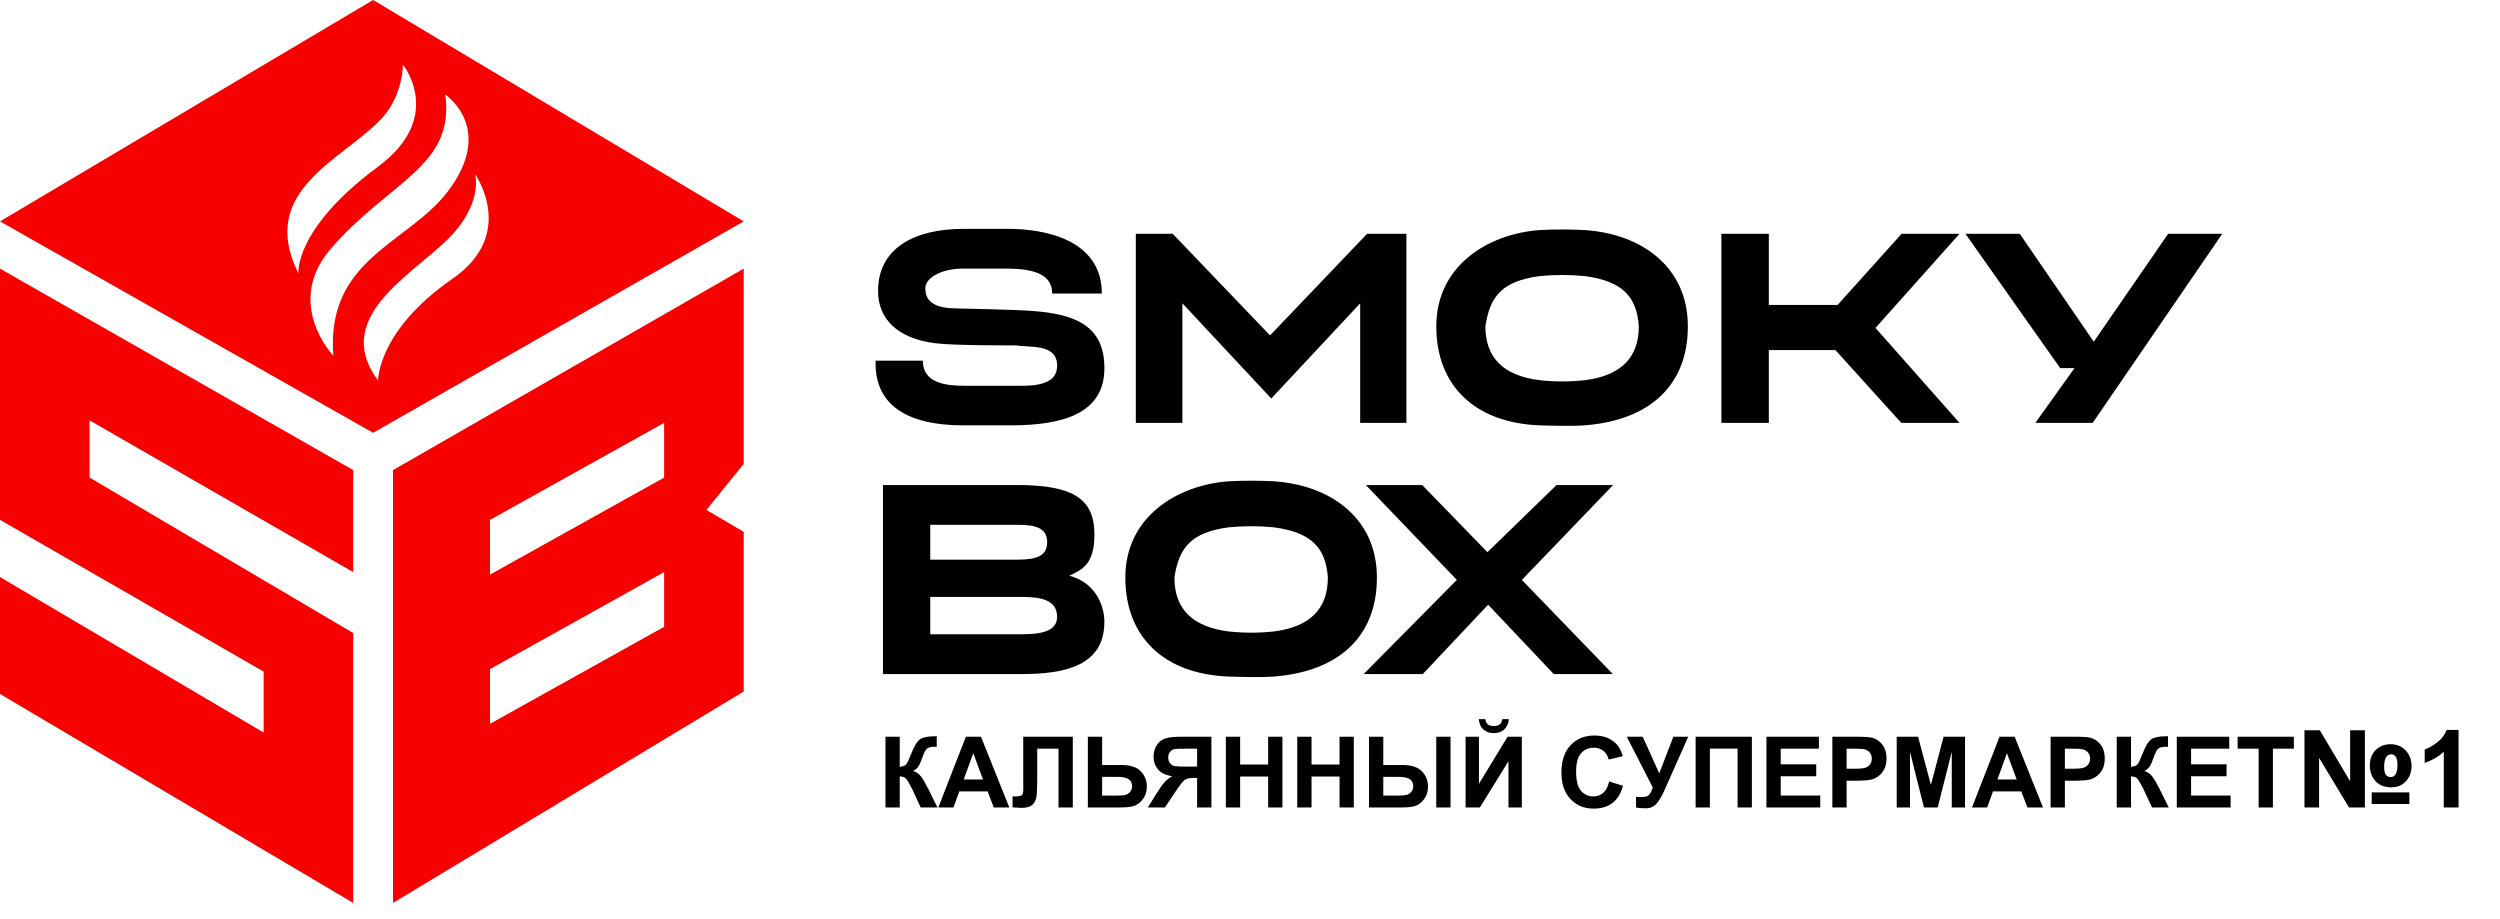 <svg width="117" height="43" viewBox="0 0 117 43" fill="none" xmlns="http://www.w3.org/2000/svg">
<path d="M34.806 12.572L18.393 22.001V42.257L34.806 32.362V24.892L33.06 23.864L34.806 21.71V12.572ZM31.081 29.335L22.933 33.875V31.314L31.081 26.774V29.335ZM31.081 22.351L22.933 26.891V24.33L31.081 19.79V22.351Z" fill="#F80000"/>
<path d="M16.53 26.774V22.001L0 12.572V24.33L12.339 31.431V34.283L0 27.007V32.478L16.53 42.257V29.626L4.191 22.351V19.673L16.53 26.774Z" fill="#F80000"/>
<path d="M17.461 0L0 10.361L17.461 20.255L34.806 10.361L17.461 0ZM17.927 5.471C18.858 4.424 18.858 3.027 18.858 3.027C18.858 3.027 20.837 5.471 17.694 7.799C13.725 10.74 13.969 12.805 13.969 12.805C11.99 8.847 16.163 7.45 17.927 5.471ZM15.482 11.641C18.231 8.458 21.303 7.799 20.837 4.424C20.837 4.424 23.212 5.999 20.954 8.964C19.091 11.408 15.25 12.107 15.599 16.647C15.599 16.647 13.271 14.202 15.482 11.641ZM21.187 13.038C17.656 15.482 17.694 17.811 17.694 17.811C15.366 14.668 19.761 12.649 21.303 10.826C22.584 9.313 22.234 8.149 22.234 8.149C22.234 8.149 24.213 10.943 21.187 13.038Z" fill="#F80000"/>
<path d="M41.44 34.478H42.108V35.887C42.257 35.872 42.358 35.833 42.41 35.772C42.463 35.71 42.544 35.538 42.654 35.257C42.793 34.899 42.932 34.676 43.072 34.589C43.21 34.501 43.434 34.458 43.742 34.458C43.758 34.458 43.79 34.457 43.84 34.455V34.95L43.745 34.948C43.608 34.948 43.508 34.965 43.444 34.999C43.381 35.033 43.33 35.084 43.291 35.153C43.252 35.222 43.194 35.364 43.117 35.58C43.076 35.694 43.032 35.79 42.984 35.867C42.937 35.943 42.854 36.016 42.733 36.083C42.882 36.125 43.005 36.21 43.101 36.338C43.199 36.466 43.306 36.647 43.422 36.88L43.873 37.788H43.088L42.693 36.932C42.687 36.92 42.674 36.897 42.654 36.862C42.647 36.85 42.619 36.798 42.571 36.706C42.485 36.544 42.414 36.442 42.358 36.402C42.304 36.361 42.221 36.34 42.108 36.338V37.788H41.44V34.478ZM47.235 37.788H46.508L46.219 37.036H44.896L44.623 37.788H43.914L45.203 34.478H45.91L47.235 37.788ZM46.005 36.478L45.549 35.25L45.102 36.478H46.005ZM47.888 34.478H50.207V37.788H49.538V35.038H48.543V36.451C48.543 36.856 48.529 37.139 48.502 37.3C48.475 37.46 48.409 37.585 48.303 37.675C48.199 37.764 48.036 37.808 47.813 37.808C47.735 37.808 47.593 37.801 47.387 37.786V37.269L47.536 37.271C47.676 37.271 47.77 37.252 47.818 37.214C47.866 37.177 47.89 37.084 47.89 36.937L47.888 36.368V34.478ZM50.911 34.478H51.579V35.801H52.473C52.895 35.801 53.2 35.9 53.388 36.097C53.578 36.294 53.672 36.53 53.672 36.806C53.672 37.032 53.615 37.224 53.501 37.382C53.386 37.539 53.255 37.647 53.108 37.704C52.962 37.76 52.75 37.788 52.473 37.788H50.911V34.478ZM51.579 37.233H52.23C52.44 37.233 52.586 37.223 52.668 37.203C52.749 37.182 52.821 37.135 52.884 37.063C52.949 36.991 52.981 36.902 52.981 36.797C52.981 36.645 52.926 36.533 52.817 36.463C52.708 36.392 52.522 36.356 52.259 36.356H51.579V37.233ZM56.025 37.788V36.406H55.889C55.679 36.406 55.53 36.438 55.442 36.501C55.357 36.564 55.209 36.753 55 37.068L54.517 37.788H53.718L54.122 37.142C54.281 36.886 54.408 36.707 54.503 36.605C54.598 36.501 54.717 36.408 54.86 36.327C54.551 36.279 54.329 36.172 54.192 36.007C54.055 35.839 53.986 35.64 53.986 35.408C53.986 35.206 54.037 35.028 54.137 34.873C54.24 34.717 54.374 34.612 54.539 34.559C54.706 34.505 54.956 34.478 55.287 34.478H56.693V37.788H56.025ZM56.025 35.038H55.503C55.239 35.038 55.064 35.044 54.98 35.056C54.897 35.068 54.825 35.109 54.765 35.178C54.705 35.247 54.675 35.337 54.675 35.449C54.675 35.565 54.703 35.657 54.761 35.727C54.819 35.794 54.893 35.836 54.982 35.853C55.072 35.87 55.255 35.878 55.531 35.878H56.025V35.038ZM57.371 37.788V34.478H58.039V35.781H59.349V34.478H60.017V37.788H59.349V36.341H58.039V37.788H57.371ZM60.712 37.788V34.478H61.38V35.781H62.69V34.478H63.358V37.788H62.69V36.341H61.38V37.788H60.712ZM64.07 34.478H64.738V35.801H65.632C65.867 35.801 66.069 35.833 66.237 35.898C66.407 35.961 66.549 36.076 66.662 36.241C66.774 36.405 66.831 36.594 66.831 36.808C66.831 37.032 66.772 37.226 66.655 37.388C66.537 37.549 66.406 37.656 66.262 37.709C66.119 37.762 65.909 37.788 65.632 37.788H64.07V34.478ZM64.738 37.233H65.39C65.598 37.233 65.743 37.223 65.824 37.203C65.907 37.182 65.98 37.135 66.043 37.063C66.108 36.991 66.14 36.903 66.14 36.799C66.14 36.651 66.087 36.541 65.982 36.467C65.878 36.393 65.69 36.356 65.418 36.356H64.738V37.233ZM67.217 34.478H67.885V37.788H67.217V34.478ZM68.59 34.478H69.215V36.682L70.556 34.478H71.222V37.788H70.597V35.627L69.258 37.788H68.59V34.478ZM70.306 33.654H70.615C70.597 33.859 70.525 34.02 70.398 34.137C70.273 34.253 70.111 34.311 69.91 34.311C69.71 34.311 69.547 34.253 69.421 34.137C69.296 34.02 69.224 33.859 69.206 33.654H69.515C69.526 33.761 69.564 33.842 69.628 33.898C69.693 33.952 69.787 33.979 69.91 33.979C70.034 33.979 70.128 33.952 70.193 33.898C70.257 33.842 70.295 33.761 70.306 33.654ZM75.309 36.571L75.957 36.776C75.858 37.138 75.692 37.406 75.46 37.582C75.23 37.757 74.937 37.844 74.582 37.844C74.142 37.844 73.781 37.695 73.498 37.395C73.215 37.094 73.074 36.683 73.074 36.162C73.074 35.611 73.216 35.184 73.5 34.88C73.785 34.574 74.159 34.422 74.623 34.422C75.028 34.422 75.356 34.541 75.609 34.781C75.76 34.922 75.873 35.125 75.948 35.39L75.286 35.548C75.247 35.377 75.165 35.241 75.04 35.142C74.917 35.042 74.766 34.993 74.589 34.993C74.343 34.993 74.144 35.081 73.99 35.257C73.838 35.433 73.762 35.718 73.762 36.113C73.762 36.531 73.838 36.829 73.988 37.007C74.139 37.184 74.334 37.273 74.575 37.273C74.753 37.273 74.906 37.217 75.034 37.104C75.161 36.991 75.253 36.813 75.309 36.571ZM76.133 34.478H76.88L77.653 36.196L78.312 34.478H79.01L77.892 36.993C77.77 37.266 77.646 37.473 77.519 37.616C77.393 37.758 77.23 37.828 77.029 37.828C76.832 37.828 76.678 37.816 76.567 37.79V37.293C76.661 37.3 76.747 37.303 76.824 37.303C76.979 37.303 77.09 37.275 77.156 37.219C77.224 37.162 77.288 37.04 77.35 36.853L76.133 34.478ZM79.355 34.478H81.987V37.788H81.319V35.033H80.023V37.788H79.355V34.478ZM82.669 37.788V34.478H85.124V35.038H83.338V35.772H84.999V36.329H83.338V37.23H85.187V37.788H82.669ZM85.754 37.788V34.478H86.826C87.232 34.478 87.497 34.495 87.621 34.528C87.81 34.577 87.969 34.686 88.097 34.853C88.225 35.018 88.289 35.233 88.289 35.496C88.289 35.699 88.252 35.87 88.178 36.009C88.105 36.147 88.011 36.256 87.896 36.336C87.783 36.414 87.668 36.466 87.551 36.492C87.391 36.523 87.16 36.539 86.858 36.539H86.422V37.788H85.754ZM86.422 35.038V35.977H86.788C87.051 35.977 87.227 35.96 87.316 35.925C87.405 35.891 87.474 35.836 87.524 35.763C87.575 35.689 87.6 35.603 87.6 35.505C87.6 35.385 87.565 35.285 87.494 35.207C87.424 35.129 87.334 35.08 87.226 35.06C87.146 35.045 86.986 35.038 86.745 35.038H86.422ZM88.766 37.788V34.478H89.766L90.366 36.736L90.96 34.478H91.963V37.788H91.342V35.182L90.685 37.788H90.041L89.386 35.182V37.788H88.766ZM95.611 37.788H94.884L94.595 37.036H93.272L92.999 37.788H92.29L93.579 34.478H94.286L95.611 37.788ZM94.381 36.478L93.925 35.25L93.478 36.478H94.381ZM95.968 37.788V34.478H97.04C97.447 34.478 97.712 34.495 97.835 34.528C98.025 34.577 98.184 34.686 98.311 34.853C98.439 35.018 98.503 35.233 98.503 35.496C98.503 35.699 98.466 35.87 98.393 36.009C98.319 36.147 98.225 36.256 98.111 36.336C97.998 36.414 97.882 36.466 97.765 36.492C97.606 36.523 97.374 36.539 97.072 36.539H96.636V37.788H95.968ZM96.636 35.038V35.977H97.002C97.265 35.977 97.442 35.96 97.53 35.925C97.619 35.891 97.688 35.836 97.738 35.763C97.789 35.689 97.815 35.603 97.815 35.505C97.815 35.385 97.779 35.285 97.709 35.207C97.638 35.129 97.548 35.08 97.44 35.06C97.36 35.045 97.2 35.038 96.959 35.038H96.636ZM99.063 34.478H99.732V35.887C99.881 35.872 99.981 35.833 100.034 35.772C100.087 35.71 100.168 35.538 100.278 35.257C100.417 34.899 100.556 34.676 100.696 34.589C100.834 34.501 101.058 34.458 101.366 34.458C101.381 34.458 101.414 34.457 101.463 34.455V34.95L101.369 34.948C101.232 34.948 101.132 34.965 101.068 34.999C101.005 35.033 100.954 35.084 100.915 35.153C100.876 35.222 100.818 35.364 100.741 35.58C100.7 35.694 100.656 35.79 100.608 35.867C100.561 35.943 100.477 36.016 100.357 36.083C100.506 36.125 100.629 36.21 100.725 36.338C100.823 36.466 100.93 36.647 101.046 36.88L101.497 37.788H100.712L100.316 36.932C100.31 36.92 100.298 36.897 100.278 36.862C100.271 36.85 100.243 36.798 100.195 36.706C100.109 36.544 100.038 36.442 99.982 36.402C99.928 36.361 99.845 36.34 99.732 36.338V37.788H99.063V34.478ZM101.874 37.788V34.478H104.329V35.038H102.543V35.772H104.204V36.329H102.543V37.23H104.392V37.788H101.874ZM105.704 37.788V35.038H104.721V34.478H107.352V35.038H106.372V37.788H105.704ZM107.85 34.176H108.565L109.986 36.561V34.176H110.676V37.788H109.932L108.533 35.467V37.788H107.85V34.176ZM110.908 35.834C110.908 35.527 110.999 35.283 111.181 35.103C111.365 34.92 111.598 34.829 111.881 34.829C112.166 34.829 112.401 34.927 112.585 35.122C112.769 35.316 112.861 35.559 112.861 35.852C112.861 36.036 112.824 36.2 112.75 36.344C112.676 36.487 112.57 36.607 112.432 36.704C112.296 36.799 112.119 36.847 111.9 36.847C111.592 36.847 111.349 36.749 111.171 36.554C110.995 36.358 110.908 36.118 110.908 35.834ZM111.578 35.898C111.578 36.054 111.603 36.172 111.654 36.251C111.705 36.328 111.781 36.367 111.883 36.367C111.99 36.367 112.07 36.318 112.122 36.221C112.175 36.124 112.201 35.979 112.201 35.785C112.201 35.624 112.176 35.503 112.127 35.423C112.079 35.343 112.007 35.302 111.91 35.302C111.8 35.302 111.717 35.352 111.661 35.453C111.606 35.551 111.578 35.7 111.578 35.898ZM110.996 37.083H112.758V37.628H110.996V37.083ZM115.061 37.788H114.369V35.179C114.116 35.416 113.818 35.59 113.475 35.704V35.076C113.655 35.017 113.851 34.905 114.063 34.741C114.275 34.575 114.42 34.382 114.499 34.162H115.061V37.788Z" fill="black"/>
<path d="M51.685 29.102C51.685 31.198 49.767 31.547 47.786 31.547H41.324V22.7H47.61C50.288 22.7 51.219 23.386 51.219 25.015C51.219 26.425 50.637 26.658 50.043 26.945C51.219 27.24 51.685 28.288 51.685 29.102ZM43.536 24.562V26.192H47.61C48.549 26.192 49.007 26.003 49.007 25.377C49.007 24.679 48.425 24.562 47.61 24.562H43.536ZM43.536 29.684H47.786C48.658 29.684 49.469 29.577 49.473 28.869C49.473 28.064 48.69 27.938 47.843 27.938H43.536V29.684Z" fill="black"/>
<path d="M59.614 22.524C62.278 22.7 64.439 24.259 64.439 27.023V27.036C64.439 29.812 62.627 31.431 59.614 31.663C59.088 31.704 58.03 31.683 57.503 31.663C54.476 31.547 52.666 29.811 52.666 27.035V27.022C52.666 24.213 55.061 22.7 57.505 22.524C58.208 22.488 58.912 22.488 59.614 22.524ZM59.614 29.552C61.347 29.335 62.143 28.457 62.143 27.036V27.023C62.045 25.61 61.347 24.912 59.614 24.679C58.913 24.609 58.207 24.609 57.505 24.679C55.759 24.912 55.177 25.61 54.964 27.023V27.036C54.964 28.457 55.761 29.335 57.505 29.552C58.206 29.628 58.913 29.628 59.614 29.552Z" fill="black"/>
<path d="M71.223 27.14L75.481 31.547H72.716L69.644 28.3L66.585 31.547H63.818L68.18 27.14L63.922 22.7H66.559L69.612 25.843L72.844 22.7H75.493L71.223 27.14Z" fill="black"/>
<path d="M49.242 13.736C49.242 12.921 48.543 12.572 47.132 12.572H44.994C44.224 12.572 43.305 12.921 43.305 13.504C43.305 14.202 43.887 14.435 44.818 14.435C44.818 14.435 47.44 14.487 48.31 14.551C50.335 14.7 51.686 15.25 51.686 17.229C51.686 19.379 49.707 19.906 47.288 19.906H45.099C42.024 19.906 40.923 18.641 40.977 16.879H43.188C43.188 17.927 44.251 18.054 45.137 18.054H47.328C48.097 18.054 49.474 18.151 49.474 17.112C49.474 16.055 48.162 16.28 47.549 16.163C47.549 16.163 44.702 16.181 43.77 16.064C41.975 15.84 41.093 14.9 41.093 13.62C41.093 11.641 42.752 10.71 45.099 10.71H47.194C48.811 10.71 51.566 11.175 51.566 13.736H49.242Z" fill="black"/>
<path d="M55.335 14.195V19.79H53.156V10.943H54.883L59.438 15.697L63.978 10.943H65.819V19.79H63.656V14.195L59.495 18.65" fill="black"/>
<path d="M74.167 10.767C76.831 10.943 78.991 12.501 78.991 15.266V15.279C78.991 18.055 77.18 19.673 74.167 19.906C73.641 19.947 72.583 19.926 72.056 19.906C69.029 19.79 67.219 18.054 67.219 15.278V15.265C67.219 12.456 69.613 10.943 72.058 10.767C72.76 10.73 73.465 10.73 74.167 10.767ZM74.167 17.794C75.899 17.578 76.696 16.7 76.696 15.279V15.266C76.598 13.853 75.899 13.154 74.167 12.921C73.466 12.852 72.759 12.852 72.058 12.921C70.312 13.154 69.73 13.853 69.517 15.266V15.279C69.517 16.7 70.314 17.578 72.058 17.794C72.759 17.87 73.466 17.87 74.167 17.794Z" fill="black"/>
<path d="M88.992 10.943H91.704L87.773 15.347L91.704 19.79H88.979L85.896 16.382H82.781V19.79H80.562V10.943H82.781V14.272H86L88.992 10.943Z" fill="black"/>
<path d="M97.938 19.79H95.253L97.087 17.229H96.417L91.984 10.943H94.526L97.988 15.992L101.468 10.943H104" fill="black"/>
</svg>
